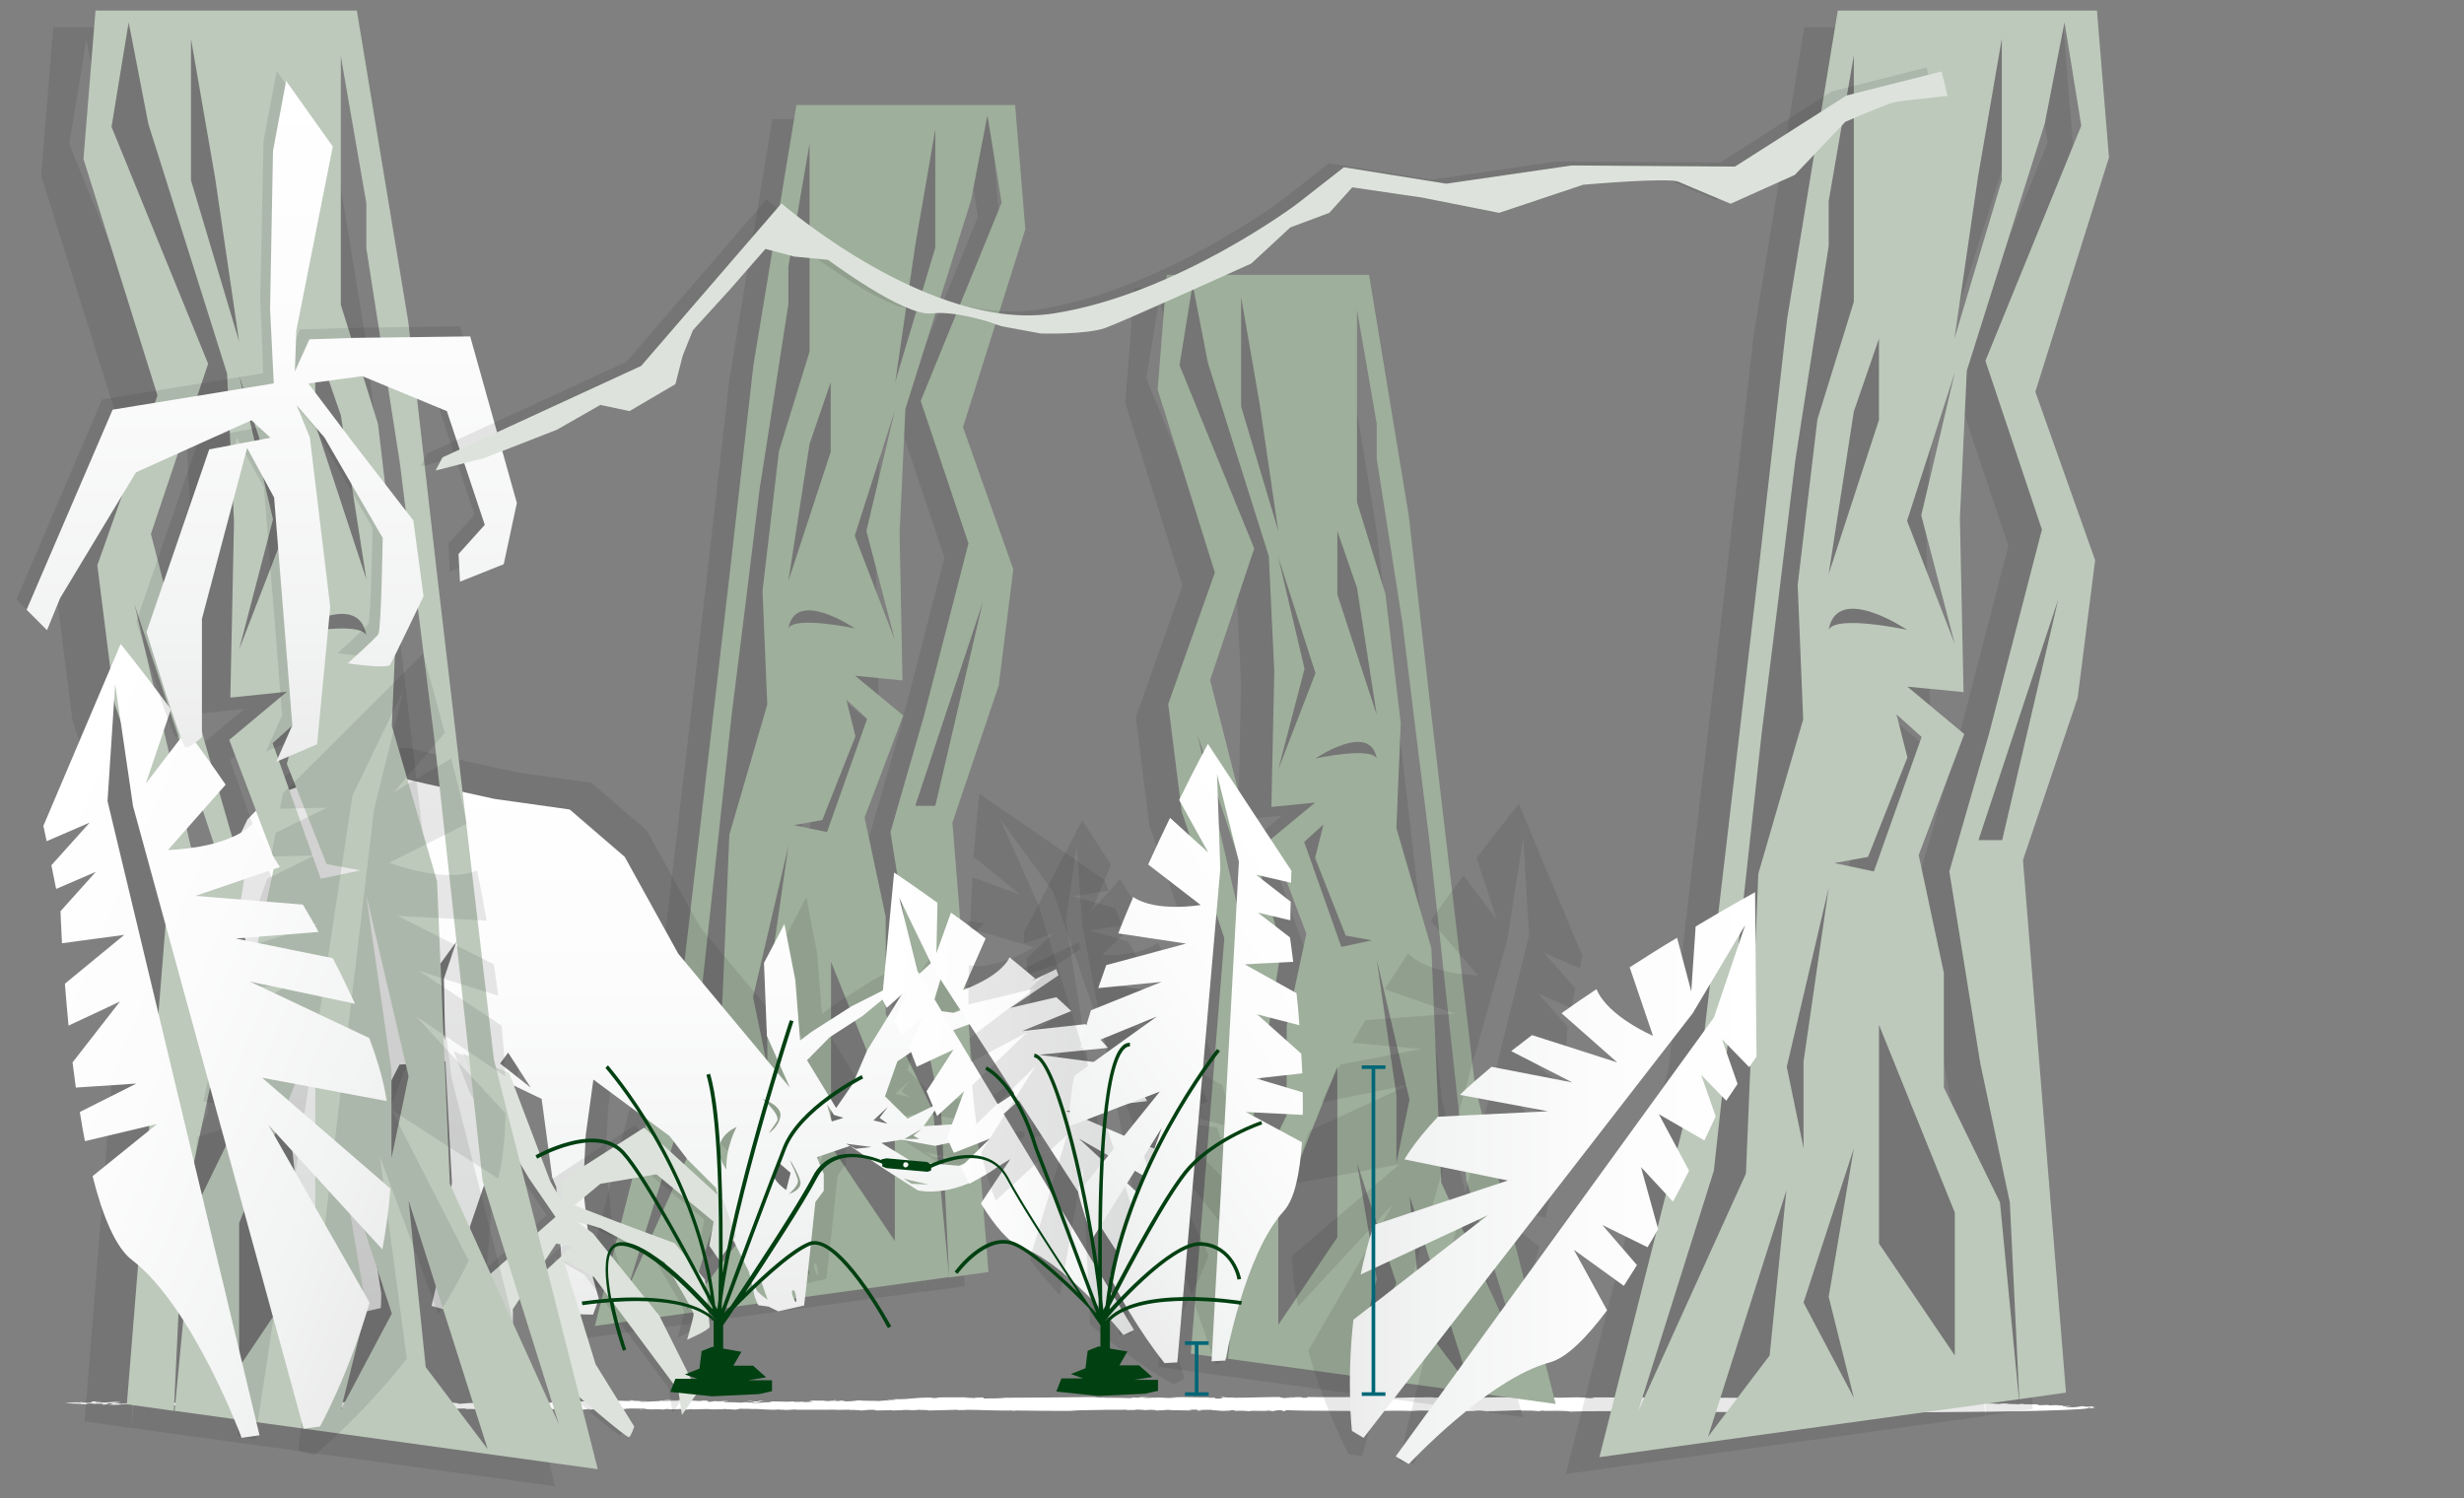 <?xml version="1.0" encoding="utf-8"?>
<!-- Generator: Adobe Illustrator 19.2.1, SVG Export Plug-In . SVG Version: 6.00 Build 0)  -->
<svg version="1.0" id="Ebene_5" xmlns="http://www.w3.org/2000/svg" xmlns:xlink="http://www.w3.org/1999/xlink" x="0px" y="0px"
	 width="676px" height="411px" viewBox="0 0 676 411" style="enable-background:new 0 0 676 411;" xml:space="preserve">
<rect x="0" y="0" width="676" height="411" fill="#808080" stroke="none"/>
<path style="fill:#FFFFFF;" d="M38,385.4c-0.3,0-0.7,0-0.7,0C37.5,385.4,37.8,385.4,38,385.4z M67.4,386.1
	C67.4,386.1,67.4,386.1,67.4,386.1c-0.3,0-0.9,0-1.8,0L67.4,386.1z M38.4,385.4c-0.1,0-0.2,0-0.4,0
	C38.2,385.4,38.4,385.4,38.4,385.4z M93.7,386.3c0,0-0.1,0-0.1,0.1C93.7,386.3,93.7,386.3,93.7,386.3z M74.3,384.4
	c0.4,0,0.9,0,1.3,0C75,384.4,74.6,384.4,74.3,384.4z M70,384.4c0.2,0,0.4,0,0.5,0C70.3,384.3,70.1,384.3,70,384.4
	C70,384.3,70,384.3,70,384.4z M67.6,384.4c0.8-0.1,2.3,0,2.3-0.1C69.1,384.4,68,384.3,67.6,384.4z M137.5,386.7l-0.5,0
	C137.3,386.7,137.5,386.7,137.5,386.7z M54.3,384.8c0,0-0.3-0.1-0.7-0.1L54.3,384.8z M26.9,385.1C26.9,385.1,26.9,385.1,26.9,385.1
	C27,385.1,26.9,385.1,26.9,385.1z M572.9,386.6l1.2-0.1C573.7,386.5,573.3,386.5,572.9,386.6z M408.6,387.4c-0.3,0-0.6,0-1,0
	C408.2,387.5,408.4,387.4,408.6,387.4z M459.1,387.3c-0.2,0-0.3,0-0.5,0C458.8,387.3,459,387.3,459.1,387.3z M570.8,386.7
	c0.8,0,1.4-0.1,2.1-0.1L570.8,386.7z M231.1,387.2l-0.6,0C230.7,387.2,230.9,387.2,231.1,387.2z M172.1,386.8c-0.1,0-0.3,0-0.4,0
	C171.6,386.8,171.6,386.8,172.1,386.8z M175.6,386.9c0.2,0,0.5,0,0.7,0C176,386.8,175.7,386.8,175.6,386.9z M404,387.3
	C403.9,387.3,403.9,387.3,404,387.3c-0.1,0-0.1,0-0.2,0L404,387.3z M315.8,387.2l-0.2,0C315.8,387.3,315.8,387.2,315.8,387.2z
	 M164,384.5c0.3,0,0.5,0,0.7,0C164.4,384.4,164.1,384.5,164,384.5z M218,384.2c0.1,0,0.2,0,0.3,0C218.1,384.2,218.1,384.2,218,384.2
	z M206.9,384.3L206.9,384.3C206.9,384.3,206.9,384.3,206.9,384.3C206.9,384.3,206.9,384.3,206.9,384.3z M206.9,384.3
	c-0.6,0-1.1,0-1.9,0.1C205.6,384.5,206.5,384.4,206.9,384.3z M229.1,384c-0.8,0-0.1,0.1,0.3,0.1C229.4,384.1,229.4,384,229.1,384z
	 M575,386.4c-1.9-0.1,0.6-0.3-1.3-0.5l1.2,0c0.3-0.1-1.7,0.1-1.4-0.1l-0.3,0.2c-1,0-1.5-0.1-1.9-0.2c-0.9,0.1-1.5,0.4-3.7,0.3l0.6,0
	c-1.8,0-1.1-0.2-1.5-0.2l0.4,0l-1.5-0.1c1.2,0.1,3.1-0.1,2.1-0.1c-2.2-0.1,0.6,0.1-1.1,0.1c-1,0-0.7-0.1-0.7-0.2l-1.8,0
	c0.1-0.1,1.2,0,0.5-0.1l-2.3,0.1c-0.4-0.3-2.5,0.1-3.5-0.1c1.6-0.1-0.1-0.1,0.1-0.2l-4,0c-0.4,0,1.1-0.1,0.4-0.1
	c-0.8-0.1-1.2,0.1-1.6,0.1c-0.3-0.1-3,0-2.9-0.2c-2.7-0.1-1.1,0.2-3.7,0.1c-0.3-0.1,2,0,0.9-0.1l-2.6,0c0.2-0.1,0.5-0.2,1.5-0.2
	c-7.1-0.1-10.9-0.7-17.4-0.6c-0.9-0.1,0.7-0.1,1.3-0.2c-4.7,0.2-6.6-0.3-10.6-0.3l-0.1,0.1c-5.6-0.3-12.3-0.1-18.6-0.3l0.8,0.1
	c-0.9,0.1-2.3,0.1-3.3,0.2c-0.2-0.1,0.7-0.2-1.1-0.2c0.4,0,1.1,0.1,0.9,0.1c-5.4-0.3-16.8-0.2-25.7-0.3c-12,0.1-25.1-0.1-36.9-0.1
	c1.8,0,1,0.3-0.3,0.2c-3.7-0.5-6.4,0.1-10.2-0.2c-6.9,0.1-13-0.2-19.4,0.1l-0.1-0.1c-1-0.1-1.2,0-2.2,0l0,0c-2.4,0-5.2,0.1-6.6,0
	l-0.1,0.1c-1.4,0-0.7-0.1-2.2,0l0-0.1l-1.7,0.1c0.2-0.3-4,0-5.1-0.1c-1.8,0-5.3,0.2-8,0.1c-0.5-0.1-3.9-0.1-6.1-0.2
	c-4.2,0-10.2,0.1-15.6,0l0.1,0.2l-1.4,0c0,0-0.2-0.1,0-0.1c-1.1-0.2-3.2,0.1-4.3-0.1c0.7,0.1,1,0,1.8,0c1.1,0.1,0.1,0.2-1.5,0.2l0,0
	l-1.1,0.1c-0.1-0.1-1.1-0.2-1.2-0.3c-4.6,0-7.7,0.2-12.5,0.2c0.5-0.1-3.4,0-2.5-0.2c-2.9,0.1,0.5,0.2-0.8,0.4c-0.8,0-1.6,0.1-1.8,0
	c0.4-0.1-0.6-0.2,0-0.2l-1.9,0c-0.2,0,0.2-0.1,0.4-0.1c-3.9,0.1-6.9-0.2-10.4,0c-0.3,0.1,1.4,0,1.1,0.1c-3.5,0.2-3.1-0.2-6.4,0
	l0.7-0.1c-1.1,0.1-1.5,0.2-3.3,0.1c-0.3-0.1,1.5-0.1,2.3-0.2c-1.2,0-4.2,0-3.3,0.2c-1.4,0-1.9-0.1-2.7-0.1c0,0,1.3,0.1,0.5,0.2
	c-1.9-0.1-4.9-0.1-7.3-0.1c0,0-0.1-0.1,0.1-0.1c-1.9,0.2-1.7-0.1-4.3-0.1c-7,0.1-16.1,0.2-23.1,0.2c-1.5,0.2-3.7,0.2-5.9,0.2
	l-0.2-0.3l-1.8,0.1c-0.8-0.1,1.4,0,0.1-0.1l-0.7,0.2c-0.1-0.1-4.7-0.1-1.6-0.2l-7.2,0c-1.6,0-0.9,0.2-2.7,0.2
	c-0.4-0.1,0.6-0.1,0.5-0.1c-5.3-0.2-6.1,0.5-11,0.4l0.4,0c-0.8,0.1-2.4,0.1-2.4,0.1c0.6,0.3,0.9-0.1,2.4,0c-0.1,0.2-1.9,0.1-1.8,0.3
	c-1.1-0.1-1.8,0-2.8,0.1c-1.7-0.1-4.2,0-5.5-0.2c-0.8,0.1-1.8,0.3-3.6,0.3c-1.3-0.2,0.3-0.2-1.5-0.2l-0.3,0.1
	c-1.4,0-1.2-0.1-1.2-0.1c-1.5,0-1.3,0.2-3.2,0.1l1.1-0.1c-1.4,0-2,0-4,0c0-0.1,0.8-0.1,1.4,0c-1.1-0.2-1.8,0.1-2.4,0.1
	c0.2,0.1,1.5,0.1,0.9,0.2c-1,0-2.1,0.2-2.8,0l1.1-0.1c-2.1,0.1-1.1,0.2-3.5,0.1c0.1,0,0.1,0,0.1-0.1c-1.5,0.2-3.5,0-5.7,0l0.4,0
	c-0.9,0-1.4,0.2-1.9,0.1c1.3,0.1,0.9,0.1,1,0.2c-1.7-0.2-2.5,0.2-5.3,0.1c0-0.1,0.7-0.2,1.4-0.1c0.9-0.2,1-0.4,2.7-0.5
	c-1,0-2.2,0.1-2,0l-0.3,0.2c-0.6,0-1.1,0-1.6,0c-0.3,0.1,1.3,0.2-0.2,0.3c-1.6,0.1-0.9-0.2-1.1-0.1c-2.2,0.1-0.9,0.2-3.1,0.1
	c0.2,0,0.6-0.1,0.8,0c-1.5-0.1-3.8,0-4.3-0.2c0.2-0.1,0.3-0.1,0.9-0.1l0,0c1.6-0.2-1,0-0.9-0.1c-0.3,0.1-2.1,0.1-3,0l0.3,0.1
	c-3.3,0.4,0.2-0.3-3.1-0.2c-2.1,0.1,0.8,0-0.5,0.1c-1.4,0-1.9-0.2-3.9-0.1c-0.6-0.1-1.7-0.1-1.8-0.3c-1.2,0.1-3.7-0.1-4.4,0.1
	c2.1,0.1,2.1-0.2,4.6,0l-0.7,0.2c-1.7,0-3.9,0.1-5.1,0c0.2,0,0.3,0.1,0.2,0.1c-2.4,0.1-3.1,0.2-5.5,0.2c-0.3-0.1,1.1-0.1,2.1-0.1
	c-1.5-0.1-1.6,0-4-0.1c-0.1-0.1,1.6,0,1.9-0.1l-2.6,0c0,0,0,0,0,0c-0.4,0.2-2,0-3.6,0c-3.8,0-4.4,0.3-6.5,0.5
	c-0.6-0.1-0.7-0.1-0.5-0.2c0.9,0.1,0.8,0,1.1,0c-1.3,0-2.8-0.2-2.1-0.3c-2,0.1,0.7,0.1-0.5,0.2l-2.8,0c0.3,0.1,1.3,0.1-0.1,0.2
	c-1.2,0-1.8,0-3.4,0c0.2-0.1-0.5-0.2,0.7-0.2c-0.8,0-2,0-2.4,0.1c1.7,0.1-2.9,0.1-1.6,0.3l-1.7-0.1c0.4,0,0.4-0.1,1,0
	c-0.5-0.2-1.4,0-2,0.1c-0.6,0-2.2,0-2.3-0.1c-0.5,0-1.9,0-2.1-0.1c-0.8,0-0.1,0.1-0.3,0.2l-2.8,0c-0.1-0.1-0.4-0.3,0-0.4
	c-1.1,0.1-0.4,0.3-2,0.3c0.9-0.2-2.1-0.1-0.8-0.3c-0.9-0.1-3.5-0.1-4.9-0.1c-0.9,0.1,1.5,0.1,1.5,0.2c-4,0.1-4.3,0.4-7.2,0.4l0.8,0
	c-1.8,0.1-1.6,0.1-2.7,0.2c0.5-0.2-2.1-0.5-5.1-0.4c-0.3,0.1,1.7,0.2,1.2,0.3l-2,0c-0.1,0,0.1,0,0.3-0.1c-1.8,0.1-3.3-0.2-3.9,0
	l-1.8-0.3l0.7,0.1c-0.2,0.1-2.3,0.1-2.7,0.1c-2.1,0.1-2.8,0-3.9-0.1c0.4,0.1,1.3,0.2-0.4,0.3c0-0.3-3.4-0.1-3.3-0.3
	c-0.7,0-1.8-0.1-1.9,0l0.1-0.2c-0.2,0.3-2.5,0.2-4.4,0.3c0.4-0.3-2,0-2.8-0.3c-0.3,0.2-3.2,0.1-3.6,0.3c-1.4,0-1.3-0.2-1.6-0.3
	l-0.7,0.1c-0.7-0.1-3.3-0.1-4.9-0.2l-1.5,0.2l-0.5-0.1c-0.2,0.1-1.4,0.1-0.7,0.2l-0.8,0c-0.1,0.2-1.1,0.1-2.7,0.2
	c-0.4,0-0.3-0.1,0.1-0.1c-0.8,0-0.4-0.1-0.9-0.2c0.6,0.1-2.8,0.4-0.7,0.5c0.1,0.1-1.1,0.2-1.9,0.1l-0.5-0.2l-0.9,0.2
	c-1.2,0-1.7-0.1-2.7-0.1c1,0,2.2-0.4-0.4-0.4c1.4,0,2-0.1,2.7-0.2c-0.5,0-0.8,0,0-0.1c-2,0.1-0.7,0.1-2.7,0.1
	c0.1-0.2-0.5-0.2-2.2-0.3l1.3,0.1c-0.1,0-0.2,0-0.3,0c0.5,0,0.6,0,0.7,0.1c-0.4,0-2.3,0.2-2.7,0.1c2,0.3-3.5,0.2-2.2,0.4
	c-0.2,0.1-1.6,0.1-1.8,0c1.7-0.1-1.3-0.2-1-0.3c-0.6,0.1,1.3,0.1,0.5,0.2c-1,0-1.7-0.1-2.3-0.2l0.4,0l-1.5-0.1
	c-0.3,0.1,1.5,0.2,0.1,0.2c-0.4,0-1.8,0-1.8-0.1c0.7-0.1,0.2-0.3,1.4-0.3c-1,0-4.2,0-2.9,0.2l-1.2,0c0.8,0.1,2.9,0.2,0.5,0.2l0,0
	l-1.7,0.1l-0.7-0.1c0,0-0.2,0.1-0.9,0.1c-0.2-0.1-0.7-0.1-0.7-0.1c-1.8,0-1.7,0.1-1.9,0.2c-1,0-1.4,0-0.9-0.1c-1.4,0-3.8,0-4.7-0.1
	c-1.8,0.1,0.4,0-0.7,0.2c-1.6-0.3-6.1-0.1-9.1-0.1c0.8,0.3-0.7,0.1-1.3,0.3c0-0.1-2.7-0.2-0.3-0.3l-1.6,0c-1.1-0.2,2.7-0.1,1-0.3
	c-1.8,0-3,0.3-5.1,0.2c0.7-0.2-1.6,0.1-1.1-0.2c0.4-0.1,1,0,1.6-0.1l-0.4,0c-4-0.1-1.1,0.2-3.2,0.4c-2.4,0-1.9-0.2-2-0.2
	c-0.4,0-1.6,0-2.2,0c1.5-0.1,2.7,0.1,2,0.2c-1.1-0.2-3.6,0-4.2,0.1c3.4,0.2,2.4,0,5.6,0.3c0.4-0.1,0.4-0.3,2.3-0.2
	c-1.2,0.1,0.1,0.1,0.4,0.1c-0.4-0.1,1.3,0,1.9-0.1c0.5,0.1-1.2,0.3,0.8,0.3L30,385c0.8,0-0.3,0.2,1.3,0.1c-0.9,0.1,0.3,0.2-2,0.3
	c2.6,0.2,4.1-0.1,6.1-0.2c-0.2,0-0.2,0.1-0.4,0.1c0.4-0.1,1.2-0.1,1.8-0.1c1.4,0.1-1.1,0.1-0.7,0.2l2.2,0c0,0,0.1,0,0.1,0
	c0.6,0,1.1-0.1,1.3,0c-0.7,0.1-0.9,0.2-1.4,0.2l2.3-0.2c-0.3,0.1,1.9,0.2,0.3,0.2l3.4,0l0.3,0.2c0.8,0,0.8-0.1-0.1-0.1
	c1.2,0,5.2-0.3,4.6,0c2.7-0.1,3.6-0.1,6.9-0.2c-2.5,0.2,2.9,0.2,0.2,0.3c1.5,0.1,1.9-0.1,3.1-0.1c1.1,0.1,0.6,0.3-0.6,0.3l1.5-0.1
	l0,0l1.3-0.1c1.3,0.1,0.3,0.2,1.7,0.2l0.3-0.2l0.9,0.1c-0.4-0.1,0.5-0.1,1.5-0.1l0,0l1.2,0c-1.2,0.1,1.1,0,0.6,0.2c1,0,1.1,0,2.9,0
	l-0.3-0.1c2.5-0.1,0.1,0.2,2.1,0.2L72,386c2.9,0.2,4.9-0.1,7,0c-1.2,0-0.9,0.2-0.9,0.1c1.8,0,4.8,0,6.7-0.2c0.7,0.2,0.8,0.2,2.8,0.3
	c1.4,0,1.6,0,2.1-0.1c1.4,0.1,3.9,0,4,0.1c0.3-0.1,1.2,0,2-0.1l0.2,0.1l-0.1-0.1c2.4,0.3,4.1-0.2,6.5,0.1l-0.4,0l1,0
	c0.2,0.1-0.3,0.1-0.3,0.2l4.8,0l-0.9-0.1c1,0,1.7-0.1,2.8-0.1c-1.9,0.2,1.6,0,1.9,0.2l-1,0c1.4,0,1.4,0,1.3-0.1
	c1.8,0,1.2,0.2,2.9,0.1l-1.2,0c-0.4-0.1,0.5-0.2,1.3-0.2c0.2,0,0.8,0.1,0.1,0.1c1.4,0,3.6,0,4.2,0c0.8,0,0.5,0.1,0.1,0.2
	c3.1-0.1,1.4,0,4.4-0.1l-0.1,0.1l1.1-0.1l1.5,0.2l-0.5-0.1c1,0,1.6-0.1,2.8,0l-0.5,0.1c2.8-0.1,3.3,0.2,6,0c0.2,0-0.2,0.1-0.4,0.1
	c2.5-0.2,1.9,0.2,4.4,0c-0.2,0,0.1,0.1,0,0.1l1.1-0.1l-0.1,0.1l0.9-0.2l0.7,0.1l0.4-0.1c1.2,0.3,2.9,0.1,4.6,0.3l-0.3-0.2
	c4.2-0.4,9.6,0.2,14.7,0l-0.1,0.1l2.1-0.2c1.1,0.1-0.7,0.1-0.3,0.2c2.2-0.1,0.9-0.2,3.6-0.3c1.3,0.1-0.5,0.1-1.1,0.2
	c2.4-0.1,6.1-0.1,7.8-0.1c0,0,0.1,0,0.1-0.1c1.6-0.1,3.8,0,5.6,0c0,0.1-0.5,0.1-0.9,0.1c0.6,0,1.5,0.1,2.1,0l-0.7,0.1
	c1.4,0,4-0.1,4.4,0.1c-0.2-0.1-0.1-0.2,1.1-0.2c0.7,0.2,3.3-0.1,5.2,0c-0.2,0.1-1.6,0.1-1.2,0.1c1,0.1,1.8,0,2.7-0.1l-0.3,0.1
	l4.5-0.1c0.7,0.2,4.2,0,3.9,0.1c1.6,0-1.3-0.1,0.7-0.1c0.5,0.1,1.8,0,1.7,0.1l-0.2,0l1.4,0l-0.9,0.1c1.2,0,2.1-0.2,2.2-0.3
	c1.1,0.1,2.8,0,3.3,0.1l-0.4,0c3.2-0.1,5.3,0.4,7.9,0.1c0.2,0,0.2,0.1-0.2,0.1l2,0l-0.5,0.1l3.3-0.2l0,0.1c2.2,0,5.6,0,8.4,0l-0.4,0
	c3.1-0.1,3,0.1,5.2,0c-0.1,0-0.2,0-0.2,0l2,0l-0.4,0.1c1.5-0.2,4.3,0.2,3.3,0.1c0.8-0.1,2.3-0.2,2.5-0.2c2.2,0,0.5,0.1,1.9,0.2
	c1.6,0,1.9-0.1,4-0.1l0,0.1c1,0,1.6-0.1,3-0.1l-0.4,0c2.3-0.2,2.9,0.2,4.7-0.1c1,0.1,2.8,0,2.7,0.2c2.9-0.1,5.1-0.1,7.9-0.2
	c0.5,0.2,0.6,0,2.3,0.1l-0.1-0.1c4,0,8.6,0.3,13,0.2l0.1,0.1l0.9-0.1c4.8,0.1,10.9,0.1,14.7,0.1c1.2-0.1,3.1-0.2,5.1-0.2l-0.2,0
	c3.4-0.1,7.1-0.1,10.8-0.1c-0.2,0.1,0.1,0.1-0.3,0.1c0.9-0.1,2.2,0,3,0l-0.9-0.1c1.1-0.1,2.6,0,3.1,0.1l1.7-0.1c0.1,0,0.3,0,0.3,0.1
	l0.3-0.1l0.9,0.2c0.4,0,2.6-0.1,3.3-0.2c0.2,0.1,1.7,0.1,0.5,0.1l6.1,0.1l-1-0.1c-0.1-0.1,1.7-0.2,2.7-0.1c-1.3,0.1-0.1,0.2,0.4,0.3
	c0.8-0.1-0.7-0.1-0.3-0.2c1.1-0.1,3.3-0.1,3.8-0.1l-0.6,0.1c1.4,0,2.1,0.2,3.5,0.2c1.3-0.1,2.2,0,1.9-0.2c1.8,0,0.7,0.1,1.3,0.2
	c0.9-0.1,3.4,0,3.7,0.1c1-0.3,4.9,0.1,5.3-0.2l1.5,0.2c0-0.1,0.3-0.2,1.6-0.3c1.1,0.1,0.9,0.2,1.2,0.3l0.8-0.3
	c6.6,0.3,15.3,0.1,22.5,0.3c3.2-0.1,7.3-0.2,11.1-0.1l-0.4,0l3.7,0.1l-2.7-0.1c0.8,0,1.5-0.1,2.2-0.1c4.1,0.1,9.6,0.2,14.7,0.1
	c3.3-0.3,2.2,0.3,5.3,0c-0.3,0-0.4,0.1-0.6,0.1c3.4-0.1,5.2-0.2,8.6-0.3c-0.4,0.3,2.2,0,1.9,0.2l0.3-0.1c0.8,0.1,2.5,0.1,2.3,0.2
	l1.5-0.2l0.1,0.1c2,0,6.2-0.1,7.3,0.2c4.9-0.2,12.6-0.1,18.8-0.1c0.9-0.1,2.7-0.1,4.1-0.1l1.5,0.2c1.4,0,2.9-0.2,4.3-0.1
	c0,0-0.1,0-0.2,0c1.5,0,2.8,0,4.2-0.1c1.4,0,2.8,0.1,2.7,0.2c0.5-0.2,3.3,0.1,3.3,0.1s81.6,0.6,101.6-0.8c0.7-0.1,2.5-0.2,1.8-0.4
	C574.1,386.3,574.7,386.5,575,386.4z M571.1,385.8c0.1,0,0.1,0,0.2,0c0.1,0,0.3,0,0.4,0L571.1,385.8z M229.4,384.1
	C229.4,384.1,229.4,384.1,229.4,384.1C229.4,384.1,229.4,384.1,229.4,384.1C229.4,384.1,229.4,384.1,229.4,384.1z M181.4,384.2
	c-0.1,0-0.3,0-0.5,0C181,384.2,181.2,384.2,181.4,384.2z M333.7,383.7l0.5,0C333.9,383.7,333.8,383.7,333.7,383.7z M81.1,384.6l1,0
	c0,0,0,0,0,0L81.1,384.6z M85.4,384.4c0,0,0.1,0,0.1,0l0.3,0L85.4,384.4z M75.5,384.4c0.1,0,0.2,0,0.3,0
	C75.7,384.4,75.6,384.4,75.5,384.4z M79.5,384.7c0.2,0,0.4,0,0.8,0C79.9,384.6,79.7,384.6,79.5,384.7z M105.7,384.5
	c-0.3,0.1-0.4,0.1-0.4,0.1C105.6,384.6,105.8,384.6,105.7,384.5z M120.6,384.7c0,0,0.1,0,0.1,0C121.5,384.7,121,384.7,120.6,384.7z
	 M173.5,384.2C173.5,384.2,173.5,384.2,173.5,384.2C173.5,384.2,173.5,384.2,173.5,384.2L173.5,384.2z M174,384.1l-1.4,0.1l1,0
	C173.5,384.1,173.5,384.1,174,384.1z M146.7,384.5c0.2,0,0.3,0,0.2-0.1C146.8,384.5,146.7,384.5,146.7,384.5z"/>
<path style="opacity:0.1;fill:#181716;" d="M264.7,352.9l-9.9-123.3l12.7-37.6l4-31.9l-13.8-39l17-54.3l-2.8-34.1h-60l-11.8,71.4
	l-6.5,57.2l-13.1,112.3l-23.9,94.1l97.2-13.4l-4.4-45.6l-13-26.6v-26.6l-5.8-27.3l10.6-28L228,189.4l13,1.3l-0.8-40.4l1.6-34.1
	l18.1-57.3l4.5-23.4l3.9,24L246,113.9l13.1,39.1l-12.2,47.3l-9.2,31.9l7.1,44.5l6.8,32.1l2.2,45.6L264.7,352.9z M228,205.8l-2.5-10
	l5.8,5.2l-11,31.1l-9.1-1.9l7.8-1.4L228,205.8z"/>
<path style="fill:#9EAF9B;" d="M281.3,62.9l-2.8-34.1h-60l-11.8,71.4l-6.5,57.2l-13.1,112.3l-23.9,94.1l97.2-13.4l-4.4-45.6
	l-13-26.6v-26.6l-5.8-27.3l10.6-28l-13.2-10.9l13,1.3l-0.8-40.4l1.6-34.1L266.4,55l4.5-23.4l3.9,24l-22.2,54.4l13.1,39.1l-12.2,47.3
	l-9.2,31.9l7.1,44.5l6.8,32.1l2.2,45.6l10.8-1.5l-9.9-123.3l12.7-37.6l4-31.9l-13.8-39L281.3,62.9z M234.5,172.4
	c0,0-16.5-3.5-18.2,0C218.3,161.3,234.5,172.4,234.5,172.4z M228,123.7l-11.7,35.7l5.8-37.6l5.8-16.9V123.7z M189.7,297.6l11-101.2
	l3.9-31.2l3.9-31.8l0.4-2.3l7.4-47.7V73.1l5.8-33.7v57.1l-8.4,27.3l-4.5,38.3l1.3,31.2l-10.4,35.7l-2.9,69.4l-25,55.2L189.7,297.6z
	 M202.7,340.5l-14.3,18.8l18.2-57.1L202.7,340.5z M216.3,232.1l-5.8,40.2v20.1l-3.9-18.8L216.3,232.1z M222.2,350.2l-11.7-22.1
	l11.7-35.7l-5.8,34.4L222.2,350.2z M245.5,307.4v33.1l-17.5-26v-50.6L245.5,307.4z M237.9,197.2l-11,31.1l-9.1-1.9l7.8-1.4l9.1-23
	l-2.5-10L237.9,197.2z M245.5,175.6l-11-28.6l11-34.4l-7.8,33.1L245.5,175.6z M256.6,67.9l-11,37l5.5-37.6l5.5-31.8V67.9z
	 M256.6,221.1h-5.5l18.5-55.8L256.6,221.1z"/>
<path style="opacity:0.1;fill:#181716;" d="M266.1,252.7l-10.9,9.9l-11.3,18.3L240,290l-4.6,6.7l-8-13.1l6.2-6.3l9.1-5.9l8.5-7
	l-1.1-0.9l-10.5,5.3l-11.1,7.1l-3,2.3l-1.3-16.6l-3-15.4l-5.6,10.7l0.8,20l6.3,14.2l-30.6-36.7l-14.7-26.6l-15.1-13l-20.6-2.9
	l-8.2-1.8l-10.8-2.4l-10.3-2.4l-15.3-0.2l-12.7,4.7l-5.3,2.4l-5.2,5.3L67.1,231l2.1,10.8L72,247l5.2,17.9l4.4,17.5l3.1,14.6
	l2.3,21.6l4.9,22.2l0.5,10.5l4.6,0.5l3.7-2.5l-6.2-30.6v-6.8l7.2,38.8c0,0,1.6,2.6,2,2.5c0.5-0.1,6.6-1.6,6.8-1.6c0.2,0,0.2-4,0.2-4
	l-5.9-37.6l5.8-15.2l5.1-10l12.6-0.9l1.8,33.3l-3.6,25.3l-2,8.5l5.5,1.5l3.3-1.8l1.7-21.4l3.9-11.4l1.6-12.4l1.2-8.6l1.3-8.3
	l11.7,5.6l2.9,21.5l1.1,2.7l2.1,28.8l-0.2,6l8.2,0.2l1.6-4.3l-1.6-5.7l-2.7-24.7l0.7-14.6l2.1-15.2l20.9,15.5l4.9,6.4l7.8,7.8
	l2.8,10.3l6.3,12.8l1.6,6.9l0.9,2.2l2.9,0.4l2.6,1.3l7.1-1.6l0.6-5l2.5-23.4l2.3-3.1v-4.6l-1.9-4.6l9.1-3.1l9.5,6.4l9.1,5.8
	c0,0,10.2,2.7,23-7.3c1.3-3-4.8-0.9-4.8-0.9l-0.1-1.5l-6.8,3l-13.1-1.3l-8.2-5l5.5-0.9l9.3,1.7l11.7-2.6l13-11.4l-0.8-1.9l-14.7,9.7
	l-12.4,0.8l4.6-6.5l-9,4.4l-6.2-6.1l3.4-9.6l9.7-6.5l20.2-7.4l14.3-9.7l-0.6-1.7l-13.4,6.4l-14.7,5.6l-6.2-0.8l3.5-11.6l4.9-4.9
	L266.1,252.7z M259.4,254.7 M254.1,305.1l4.7-2.7l-2.2,1.8l1.6,0.9L254.1,305.1z M253.9,316.1l6.8,1.6l-4.6-0.2L253.9,316.1z
	 M245.6,300.1l4-3.7l-2.3,3l2.2,1.6L245.6,300.1z M238.1,306.4l7,0.9l-4.3,0.5L238.1,306.4z M232.9,295.6l1.9,2.9l2.6,0.8l-3.2,1
	L232.9,295.6z M223.5,346.7c0.9-0.3,1,3.1,1,3.1l-0.3,0.1C224.2,349.9,222.7,347,223.5,346.7z M222.4,320.3c0,0,2.8-2.3,2.5-3.8
	c-0.3-1.5-2.2-5.5-2.2-5.5s2.4,3.5,2.9,5.9C226,319.3,222.4,320.3,222.4,320.3z M218.2,314.5c0.3-2,1.8-2.5,1.8-2.5l2.9,2.5
	l-1.2,4.7C221.6,319.2,217.8,316.5,218.2,314.5z M215.2,294.2c0,0,5.4,1.8,4.9,4.8c-0.5,3-3.2,4.6-3.2,4.6s1.2-1.6,2.3-3.3
	C220.2,298.5,215.2,294.2,215.2,294.2z M214.7,343.9l1.9,5.4c0,0-1.6-1-2.9-2.4C212.6,345.5,214.7,343.9,214.7,343.9z M208.1,301.9
	c0,0-3.1,5.6-2.8,11.7C199.5,305.3,208.1,301.9,208.1,301.9z M143.2,284.4l2.2-3l6.2,9.6L143.2,284.4z M123.6,261.4l7.6-10.4
	l-3.4,10.1l0.3,16.9L123.6,261.4z M93.6,296.7l1.7-23.9l3.4,8.1L93.6,296.7z M89.9,264.2l4.8,8.1l-0.8,3.4L89.9,264.2z M77.3,250.4
	h5.1l0.5-6.5l5.1,17.6L77.3,250.4z M68.8,234.2l3.8-7.6l-2.5,6.6l0.8,8.9L68.8,234.2z"/>
<linearGradient id="SVGID_1_" gradientUnits="userSpaceOnUse" x1="814.593" y1="360.731" x2="814.593" y2="212.391" gradientTransform="matrix(-1 0 0 1 990.408 0)">
	<stop  offset="0" style="stop-color:#ECECEC"/>
	<stop  offset="0.189" style="stop-color:#F2F3F3"/>
	<stop  offset="0.608" style="stop-color:#FCFCFC"/>
	<stop  offset="1" style="stop-color:#FFFFFF"/>
</linearGradient>
<path style="fill:url(#SVGID_1_);" d="M260.1,260l-10.9,9.9l-11.3,18.3l-3.9,9.1l-4.6,6.7l-8-13.1l6.2-6.3l9.1-5.9l8.5-7l-1.1-0.9
	l-10.5,5.3l-11.1,7.1l-3,2.3l-1.3-16.6l-3-15.4l-5.6,10.7l0.8,20l6.3,14.2l-30.6-36.7l-14.7-26.6l-15.1-13l-20.6-2.9l-8.2-1.8
	l-10.8-2.4l-10.3-2.4l-15.3-0.2l-12.7,4.7l-5.3,2.4l-5.2,5.3l-6.5,13.6l2.1,10.8l2.8,5.1l5.2,17.9l4.4,17.5l3.1,14.6l2.3,21.6
	l4.9,22.2l0.5,10.5l4.6,0.5l3.7-2.5L88.4,326v-6.8l7.2,38.8c0,0,1.6,2.6,2,2.5c0.5-0.1,6.6-1.6,6.8-1.6c0.2,0,0.2-4,0.2-4l-5.9-37.6
	l5.8-15.2l5.1-10l12.6-0.9l1.8,33.3l-3.6,25.3l-2,8.5l5.5,1.5l3.3-1.8l1.7-21.4l3.9-11.4l1.6-12.4l1.2-8.6l1.3-8.3l11.7,5.6
	l2.9,21.5l1.1,2.7l2.1,28.8l-0.2,6l8.2,0.2l1.6-4.3l-1.6-5.7l-2.7-24.7l0.7-14.6l2.1-15.2l20.9,15.5l4.9,6.4l7.8,7.8l2.8,10.3
	l6.3,12.8l1.6,6.9l0.9,2.2l2.9,0.4l2.6,1.3l7.1-1.6l0.6-5l2.5-23.4l2.3-3.1v-4.6l-1.9-4.6l9.1-3.1l9.5,6.4l9.1,5.8
	c0,0,10.2,2.7,23-7.3c1.3-3-4.8-0.9-4.8-0.9l-0.1-1.5l-6.8,3l-13.1-1.3l-8.2-5l5.5-0.9l9.3,1.7l11.7-2.6l13-11.4l-0.8-1.9l-14.7,9.7
	l-12.4,0.8l4.6-6.5l-9,4.4l-6.2-6.1l3.4-9.6l9.7-6.5l20.2-7.4l14.3-9.7l-0.6-1.7l-13.4,6.4l-14.7,5.6l-6.2-0.8l3.5-11.6l4.9-4.9
	L260.1,260z M253.4,262.1 M248.1,312.5l4.7-2.7l-2.2,1.8l1.6,0.9L248.1,312.5z M247.9,323.4l6.8,1.6l-4.6-0.2L247.9,323.4z
	 M239.6,307.4l4-3.7l-2.3,3l2.2,1.6L239.6,307.4z M232.1,313.8l7,0.9l-4.3,0.5L232.1,313.8z M226.9,303l1.9,2.9l2.6,0.8l-3.2,1
	L226.9,303z M217.5,354c0.9-0.3,1,3.1,1,3.1l-0.3,0.1C218.2,357.2,216.7,354.4,217.5,354z M216.4,327.6c0,0,2.8-2.3,2.5-3.8
	c-0.3-1.5-2.2-5.5-2.2-5.5s2.4,3.5,2.9,5.9C220,326.6,216.4,327.6,216.4,327.6z M212.2,321.8c0.3-2,1.8-2.5,1.8-2.5l2.9,2.5
	l-1.2,4.7C215.6,326.5,211.8,323.8,212.2,321.8z M209.2,301.5c0,0,5.4,1.8,4.9,4.8c-0.5,3-3.2,4.6-3.2,4.6s1.2-1.6,2.3-3.3
	C214.2,305.8,209.2,301.5,209.2,301.5z M208.7,351.2l1.9,5.4c0,0-1.6-1-2.9-2.4C206.6,352.8,208.7,351.2,208.7,351.2z M202.1,309.2
	c0,0-3.1,5.6-2.8,11.7C193.5,312.6,202.1,309.2,202.1,309.2z M137.2,291.8l2.2-3l6.2,9.6L137.2,291.8z M117.6,268.8l7.6-10.4
	l-3.4,10.1l0.3,16.9L117.6,268.8z M87.6,304.1l1.7-23.9l3.4,8.1L87.6,304.1z M83.9,271.6l4.8,8.1l-0.8,3.4L83.9,271.6z M71.3,257.7
	h5.1l0.5-6.5l5.1,17.6L71.3,257.7z M62.8,241.5l3.8-7.6l-2.5,6.6l0.8,8.9L62.8,241.5z"/>
<path style="opacity:0.1;fill:#181716;" d="M150,333.4l-20.9,18.3l5.7,36.6l4.8,1.1l-1-5.8l-0.3-24.9l11.9-18l4.3,0.8l-7.8,7.2
	l7.4,32c0,0,15.4,13.5,16.1,13.1c0.6-0.4,1.4-2.9,1.4-2.9l-10.6-17.1L152,345l8.3,4.7l23.2,31.2l1,6.7l4.3-6.2l-10.5-21l-18.2-22.6
	l-4.8-3.5l6.9,2.1l17.5,9.3c0,0,8.1,13.4,8,14.3c0,0.9-1.8,7-1.8,7s6.2-2.7,6.2-3.6c0-0.9-1.3-12.9-1.3-12.9l-8.3-10l-15.6-5.8
	l-11.9-4.6l7.1-5.9l15.4-2.6l15.7,13l-1.2,6.6l2.7,3.9l4.7-6.5l-3.6-10l-21.7-19.8l-16.5,10.6l-6.4,4.3l0.8,5.9l-3.5-6l-11.3-29.8
	l-12.7-5.3l4.4,11.3l13.8,23L150,333.4z"/>
<path style="fill:#DDE3DC;" d="M152.4,333.9l-20.9,18.3l5.7,36.6l4.8,1.1l-1-5.8l-0.3-24.9l11.9-18l4.3,0.8l-7.8,7.2l7.4,32
	c0,0,15.4,13.5,16.1,13.1c0.6-0.4,1.4-2.9,1.4-2.9l-10.6-17.1l-8.8-28.7l8.3,4.7l23.2,31.2l1,6.7l4.3-6.2l-10.5-21l-18.2-22.6
	l-4.8-3.5l6.9,2.1l17.5,9.3c0,0,8.1,13.4,8,14.3c0,0.9-1.8,7-1.8,7s6.2-2.7,6.2-3.6c0-0.9-1.3-12.9-1.3-12.9l-8.3-10l-15.6-5.8
	l-11.9-4.6l7.1-5.9l15.4-2.6l15.7,13l-1.2,6.6l2.7,3.9l4.7-6.5l-3.6-10l-21.7-19.8L160.1,320l-6.4,4.3l0.8,5.9l-3.5-6l-11.3-29.8
	l-12.7-5.3l4.4,11.3l13.8,23L152.4,333.9z"/>
<path style="opacity:0.1;fill:#181716;" d="M327.8,376.4l2-42.2l6.3-29.7l6.6-41.1l-8.5-29.5l-11.3-43.7l12.1-36.1l-20.5-50.3
	l3.6-22.2l4.2,21.6l16.7,53l1.5,31.5l-0.8,37.3l12-1.2l-12.2,10.1l9.8,25.9L344,285v24.6l-12,24.6L327.8,376.4l89.9,12.4l-22.1-87
	L383.6,198l-6-52.9L366.7,79h-55.5l-2.5,31.5l15.7,50.2l-12.8,36.1l3.7,29.5L327,261l-9.2,114L327.8,376.4z M360.2,260.3l7.2,1.3
	l-8.4,1.8l-10.2-28.8l5.3-4.8l-2.3,9.2L360.2,260.3z"/>
<path style="fill:#9EAF9B;" d="M353,306l-12,24.6l-4.1,42.2l89.9,12.4l-22.1-87l-12.2-103.8l-6-52.9l-10.9-66.1h-55.5l-2.5,31.5
	l15.7,50.2l-12.8,36.1l3.7,29.5l11.7,34.7l-9.2,114l10,1.4l2-42.2l6.3-29.7l6.6-41.1l-8.5-29.5L332,186.6l12.1-36.1l-20.5-50.3
	l3.6-22.2l4.2,21.6l16.7,53l1.5,31.5l-0.8,37.3l12-1.2l-12.2,10.1l9.8,25.9l-5.4,25.2V306z M345.6,253.1h-5.1l-12-51.6L345.6,253.1z
	 M372.3,372.5l5.4-21.6l-5.4-31.8l10.8,33L372.3,372.5z M377.7,263.3l9,38.4l-3.6,17.4v-18.6L377.7,263.3z M360.9,208.1
	c0,0,15-10.2,16.8,0C376.1,204.8,360.9,208.1,360.9,208.1z M390.3,363.5l-3.6-35.4l16.8,52.8L390.3,363.5z M372.3,85l5.4,31.2v9.6
	l6.9,44.1l0.3,2.1l3.6,29.4l3.6,28.8l10.2,93.6l16.2,51.6l-23.1-51l-2.7-64.2l-9.6-33l1.2-28.8l-4.2-35.4l-7.8-25.2V85z
	 M366.9,145.7l5.4,15.6l5.4,34.8l-10.8-33V145.7z M340.5,111.5v-30l5.1,29.4l5.1,34.8L340.5,111.5z M350.7,211.1l7.2-27.6l-7.2-30.6
	l10.2,31.8L350.7,211.1z M357.8,231l5.3-4.8l-2.3,9.2l8.4,21.3l7.2,1.3l-8.4,1.8L357.8,231z M366.9,292.7v46.8l-16.2,24v-30.6
	L366.9,292.7z"/>
<path style="opacity:0.1;fill:#181716;" d="M557.7,386.6l-11.8-146l15-44.5l4.8-37.8l-16.4-46.2l20.1-64.3l-3.3-40.3h-71.1
	l-13.9,84.6l-7.7,67.8l-15.6,133l-28.2,111.5l115.1-15.9l-5.2-54l-15.4-31.5v-31.5l-6.9-32.3l12.5-33.2l-15.6-13l15.4,1.5l-1-47.8
	l1.9-40.4l21.4-67.9l5.4-27.7l4.6,28.4l-26.3,64.4l15.5,46.3l-14.5,56l-10.9,37.8l8.5,52.7l8.1,38.1l2.6,54L557.7,386.6z
	 M514.2,212.4l-3-11.8l6.8,6.2L505,243.7l-10.8-2.3l9.2-1.7L514.2,212.4z"/>
<path style="fill:#BDC9BB;" d="M578.6,43.2l-3.3-40.3h-71.1l-13.9,84.6l-7.7,67.8l-15.6,133l-28.2,111.5l115.1-15.9l-5.2-54
	l-15.4-31.5v-31.5l-6.9-32.3l12.5-33.2l-15.6-13l15.4,1.5l-1-47.8l1.9-40.4L561,33.8l5.4-27.7l4.6,28.4L544.7,99l15.5,46.3l-14.5,56
	l-10.9,37.8l8.5,52.7l8.1,38.1l2.6,54l12.8-1.8L555,236l15-44.5l4.8-37.8l-16.4-46.2L578.6,43.2z M523.2,172.8c0,0-19.5-4.2-21.5,0
	C504,159.8,523.2,172.8,523.2,172.8z M515.5,115.2l-13.8,42.3l6.9-44.6l6.9-20V115.2z M470.2,321.2l13.1-119.9l4.6-36.9l4.6-37.7
	l0.4-2.7l8.8-56.5V55.2l6.9-40v67.6l-10,32.3l-5.4,45.4l1.5,36.9l-12.3,42.3L479,322l-29.6,65.3L470.2,321.2z M485.5,371.9
	l-16.9,22.3l21.5-67.6L485.5,371.9z M501.7,243.6l-6.9,47.7V315l-4.6-22.3L501.7,243.6z M508.6,383.5l-13.8-26.1l13.8-42.3
	l-6.9,40.7L508.6,383.5z M536.3,332.7v39.2l-20.8-30.7v-60L536.3,332.7z M527.2,202.2l-13.1,36.9l-10.8-2.3l9.2-1.7l10.8-27.3
	l-3-11.8L527.2,202.2z M536.3,176.7l-13.1-33.8l13.1-40.7l-9.2,39.2L536.3,176.7z M549.3,49.1l-13.1,43.8l6.5-44.6l6.5-37.7V49.1z
	 M549.3,230.5h-6.5l21.9-66.1L549.3,230.5z"/>
<path style="opacity:0.1;fill:#181716;" d="M36.1,391.8l2.6-54.5l8.2-38.4l8.5-53.1l-11-38.1l-14.6-56.5l15.7-46.7l-26.5-65
	l4.7-28.7L29,38.7l21.6,68.5l1.9,40.7l-1,48.2l15.5-1.6l-15.7,13.1l12.6,33.4l-7,32.6v31.8l-15.5,31.8L36.1,391.8l116.2,16
	l-28.5-112.4l-15.7-134.1l-7.8-68.4L86.3,7.5H14.6l-3.3,40.7l20.3,64.9l-16.5,46.6l4.8,38.1L35,242.7L23.2,390L36.1,391.8z
	 M77.9,241.8l9.3,1.7l-10.9,2.3l-13.2-37.2l6.9-6.2l-3,11.9L77.9,241.8z"/>
<path style="fill:#BDC9BB;" d="M68.6,300.8l-15.5,31.8l-5.2,54.5l116.1,16l-28.5-112.4l-15.7-134.1L112,88.2L97.9,2.9H26.2
	l-3.3,40.7l20.3,64.9l-16.5,46.6l4.8,38.1L46.7,238L34.8,385.3l12.9,1.8l2.6-54.5l8.2-38.4l8.5-53.1L56,203l-14.6-56.5l15.7-46.7
	l-26.5-65l4.7-28.7l5.4,27.9l21.6,68.5l1.9,40.7l-1,48.2l15.5-1.6L62.9,203l12.6,33.4l-7,32.6V300.8z M59,232.5h-6.6l-15.5-66.7
	L59,232.5z M93.5,386.8l7-27.9l-7-41.1l14,42.6L93.5,386.8z M100.5,245.7l11.6,49.6l-4.7,22.5v-24L100.5,245.7z M78.8,174.3
	c0,0,19.4-13.2,21.7,0C98.4,170.1,78.8,174.3,78.8,174.3z M116.8,375.1l-4.7-45.7l21.7,68.2L116.8,375.1z M93.5,15.4l7,40.3v12.4
	l8.9,57l0.4,2.7l4.7,38l4.7,37.2l13.2,121l20.9,66.7l-29.9-65.9l-3.5-83l-12.4-42.6l1.6-37.2l-5.4-45.7L93.5,83.6V15.4z M86.5,93.7
	l7,20.2l7,45l-14-42.6V93.7z M52.4,49.5V10.7l6.6,38l6.6,45L52.4,49.5z M65.6,178.2l9.3-35.7L65.6,103l13.2,41.1L65.6,178.2z
	 M74.8,203.9l6.9-6.2l-3,11.9l10.9,27.5l9.3,1.7l-10.9,2.3L74.8,203.9z M86.5,283.6v60.5l-20.9,31v-39.5L86.5,283.6z"/>
<path style="opacity:0.1;fill:#181716;" d="M355,324.7c0.1-0.6,0.2-1.3,0.4-1.9c0.8-3.9,2.1-8.1,3.8-12.5l27.4-12.7l-24.1,4.9
	c1.6-3.4,3.3-6.9,5.2-10.4l22.2-4.3l-18.9-1.7c1.2-2.1,2.4-4.1,3.6-6.2l24.5-1.8l-19.2-6.7c2.1-3.3,4.3-6.6,6.4-9.8v0
	c5.7,5.8,19.2,6,19.2,6l-13-15c3.1-4.4,6.2-8.6,9-12.4l9.2,12.2l-5.6-17c6.8-9,11.6-14.8,11.6-14.8l17.4,41.6l-0.7,3.5l-9.8-4.3
	l8.6,9.8l-1.1,5.4l-9.1-4l8,9c0,0-0.1,2.8-0.4,7.3c-5.4-0.8-14.2-2-14.2-2l13.5,11.3c-0.3,3-0.6,6.2-0.9,9.5l-11.7-5.5l10.7,13.9
	c-0.2,1.9-0.5,3.8-0.8,5.8l-13.8-1l12.9,6.6c-0.4,2.2-0.8,4.5-1.2,6.6l-16.5-4l14.7,12c-2.3,9-5.3,16.2-9.1,19.1
	c-14,10.6-25.3,40.4-25.3,40.4l-4.1-0.6l35.7-144.4l-1.6-26.8l-4.3,27.8l-39.9,141.9l-3.7-0.5c0,0-6.4-11.8-11.1-28.4l23.4-40.4
	l-26.2,28.3c-0.8-4.5-1.5-9.2-1.7-13.9l29.5-25.1L355,324.7z"/>
<linearGradient id="SVGID_2_" gradientUnits="userSpaceOnUse" x1="370.366" y1="323.187" x2="481.926" y2="323.187">
	<stop  offset="0" style="stop-color:#ECECEC"/>
	<stop  offset="0.189" style="stop-color:#F2F3F3"/>
	<stop  offset="0.608" style="stop-color:#FCFCFC"/>
	<stop  offset="1" style="stop-color:#FFFFFF"/>
</linearGradient>
<path style="fill:url(#SVGID_2_);" d="M385.3,318.1c0.3-0.5,0.7-1.1,1-1.6c2.2-3.3,5-6.7,8.2-10.1l30.2-1.5l-24.2-4.5
	c2.7-2.6,5.6-5.1,8.7-7.7l22.2,4.3l-16.8-8.6c1.9-1.5,3.8-2.9,5.7-4.4l23.4,7.5L428.4,278c3.2-2.3,6.4-4.5,9.6-6.6l0,0
	c3.1,7.5,15.5,12.8,15.5,12.8l-6.4-18.8c4.6-2.9,8.9-5.7,13-8.1L464,272l1.2-17.8c9.7-5.8,16.3-9.4,16.3-9.4l0.4,45.1l-2,2.9
	l-7.5-7.7l4.3,12.3l-3.1,4.6l-6.9-7.1l4,11.4c0,0-1.2,2.5-3.1,6.6c-4.7-2.7-12.5-7.2-12.5-7.2l8.3,15.5c-1.3,2.6-2.8,5.5-4.4,8.5
	l-8.8-9.5l4.7,17c-0.9,1.7-1.9,3.4-2.9,5l-12.4-6.1l9.5,11c-1.2,1.9-2.4,3.8-3.6,5.7l-13.7-9.9l9.1,16.6c-5.6,7.5-11,13-15.7,14.3
	c-16.9,4.5-38.7,27.9-38.7,27.9l-3.6-2.1l87.3-120.4l8.6-25.4l-14.4,24.2l-90.3,116.5l-3.2-1.9c0,0-1.5-13.3,0.4-30.5l36.9-28.7
	l-34.9,16.3c0.9-4.5,2.1-9,3.6-13.6l36.8-12.2L385.3,318.1z"/>
<path style="opacity:0.1;fill:#181716;" d="M337.6,309.2c0-0.5-0.1-1-0.1-1.5c-0.3-3-1.1-6.4-2.1-9.9l-20.3-11.6l18.2,5.4
	c-1-2.7-2.1-5.5-3.3-8.3l-16.8-4.8l14.6,0c-0.8-1.7-1.6-3.3-2.4-5l-18.8-3l15.3-3.9c-1.4-2.7-2.9-5.4-4.3-8v0
	c-4.8,4.1-15.2,3.4-15.2,3.4l11-10.7c-2.1-3.6-4.2-7-6.1-10.1l-7.9,8.8l5.4-12.7c-4.7-7.4-7.9-12.2-7.9-12.2l-16.1,31l0.3,2.7
	l7.8-2.7l-7.3,7l0.5,4.2l7.2-2.5l-6.7,6.4c0,0-0.1,2.1-0.2,5.7c4.2-0.2,11.1-0.6,11.1-0.6l-11.2,7.8c0,2.3,0,4.8,0.1,7.4l9.4-3.5
	l-9.2,10c0.1,1.5,0.1,3,0.2,4.5l10.7,0.1l-10.4,4.2c0.1,1.8,0.3,3.5,0.5,5.2l13-2l-12.1,8.3c1.2,7.1,3,12.9,5.8,15.3
	c10.1,9.1,16.9,32.8,16.9,32.8l3.2-0.2l-18-113.6l3-20.5l1.5,21.7l21.4,111.9l2.9-0.2c0,0,5.7-8.6,10.4-21.1l-15.4-32.7l18.4,23.5
	c0.9-3.4,1.7-7,2.3-10.6L316,303.3L337.6,309.2z"/>
<linearGradient id="SVGID_3_" gradientUnits="userSpaceOnUse" x1="214.611" y1="301.249" x2="300.892" y2="301.249" gradientTransform="matrix(-0.996 -8.450000e-02 -8.450000e-02 0.996 565.131 24.992)">
	<stop  offset="0" style="stop-color:#ECECEC"/>
	<stop  offset="0.189" style="stop-color:#F2F3F3"/>
	<stop  offset="0.608" style="stop-color:#FCFCFC"/>
	<stop  offset="1" style="stop-color:#FFFFFF"/>
</linearGradient>
<path style="fill:url(#SVGID_3_);" d="M314.7,302.1c-0.2-0.4-0.5-0.9-0.7-1.3c-1.5-2.7-3.4-5.5-5.7-8.3l-23.2-3.1l18.9-1.9
	c-1.9-2.1-4-4.3-6.2-6.5l-17.4,1.9l13.5-5.5c-1.3-1.3-2.7-2.5-4.1-3.8l-18.5,4.3l12.7-9.4c-2.3-2-4.7-3.9-7-5.8l0,0
	c-2.9,5.6-12.8,8.9-12.8,8.9l6.2-14.1c-3.3-2.6-6.5-5-9.5-7.1l-4,11.1l0.3-13.8c-7.1-5.1-11.9-8.3-11.9-8.3l-3.3,34.7l1.3,2.4
	l6.2-5.5l-4.1,9.2l2.1,3.7l5.8-5l-3.8,8.5c0,0,0.7,2,2,5.3c3.8-1.8,10.1-4.7,10.1-4.7l-7.4,11.4c0.9,2.1,1.8,4.4,2.9,6.8l7.4-6.8
	l-4.7,12.8c0.6,1.4,1.3,2.7,1.9,4.1l9.9-3.9l-8,7.8c0.8,1.6,1.6,3.1,2.4,4.6l11.2-6.8l-8.1,12.2c3.8,6.1,7.7,10.8,11.1,12
	c12.7,4.6,28,24.1,28,24.1l2.9-1.4l-59.4-98.5l-5-20.1l9.5,19.6l62,95.7l2.6-1.2c0,0,2.1-10.2,1.7-23.5L296,312.4l25.9,14.9
	c-0.4-3.5-1-7.1-1.9-10.7l-27.5-11.8L314.7,302.1z"/>
<path style="opacity:0.1;fill:#181716;" d="M273.2,329.4c-0.2-0.5-0.5-1.1-0.7-1.7c-1.3-3.4-2.4-7.3-3.3-11.6l14.9-23.6l-16.2,15.9
	c-0.5-3.4-0.9-7-1.2-10.6l15-14.5l-15.5,8.2c-0.1-2.2-0.2-4.4-0.3-6.6l18.1-13.7l-18.3,4.4c0-3.6,0-7.3,0.1-10.8l0,0
	c7.3,1.6,17.9-4.9,17.9-4.9l-17.6-5.1c0.2-5,0.5-9.8,0.7-14.1l13.2,4.8l-12.9-10.4c0.8-10.4,1.6-17.3,1.6-17.3l34.3,23.6l1.2,3
	l-9.8,1.5l11.6,3.3l1.8,4.7l-9,1.4l10.7,3c0,0,1.3,2.2,3.3,5.9c-4.6,2.1-12,5.6-12,5.6l16.1,2c1.3,2.4,2.7,5.1,4.1,7.9l-11.8,1.6
	l15.3,5.5c0.8,1.6,1.5,3.2,2.3,4.9l-11.2,6.1l13.3-1.3c0.8,1.9,1.6,3.9,2.4,5.8l-14.8,5.1l17.4,1.9c2.7,8.2,4,15.3,2.5,19.4
	c-5.6,15.2,0.6,44.1,0.6,44.1l-3.5,1.6l-44.6-129.8l-14.6-20l10.6,23.7l40.1,130l-3.1,1.5c0,0-10.9-5.9-22.8-16.4l-2.1-43.1
	l-6.2,35.1c-2.9-3.1-5.7-6.4-8.3-9.9l10.3-34.2L273.2,329.4z"/>
<linearGradient id="SVGID_4_" gradientUnits="userSpaceOnUse" x1="185.246" y1="294.888" x2="288.246" y2="294.888" gradientTransform="matrix(0.84 -0.542 0.542 0.84 -31.195 173.239)">
	<stop  offset="0" style="stop-color:#ECECEC"/>
	<stop  offset="0.189" style="stop-color:#F2F3F3"/>
	<stop  offset="0.608" style="stop-color:#FCFCFC"/>
	<stop  offset="1" style="stop-color:#FFFFFF"/>
</linearGradient>
<path style="fill:url(#SVGID_4_);" d="M293.4,309c0-0.6,0-1.2,0-1.8c0-3.6,0.5-7.7,1.3-12l22.7-16.3l-21,8.6
	c0.8-3.3,1.8-6.8,2.9-10.3l19.4-7.8l-17.4,1.7c0.7-2.1,1.5-4.2,2.2-6.3l21.9-5.9l-18.6-2.8c1.3-3.4,2.7-6.7,4.1-10l0,0
	c6.2,4.3,18.5,2.2,18.5,2.2L315,237.2c2.1-4.6,4.1-8.9,6-12.8l10.5,9.5l-8-14.4c4.6-9.4,7.9-15.4,7.9-15.4l22.9,34.8l-0.1,3.3
	l-9.6-2.2l9.5,7.4l-0.1,5.1l-8.9-2.1l8.8,6.8c0,0,0.4,2.5,0.9,6.7c-5,0.2-13.3,0.7-13.3,0.7l14.2,7.9c0.3,2.7,0.6,5.7,0.8,8.8
	l-11.6-3l12.1,10.8c0.1,1.8,0.2,3.6,0.3,5.4l-12.7,1.4l12.8,3.8c0,2.1,0.1,4.2,0,6.2l-15.6-0.8l15.4,8.3c-0.6,8.6-2,15.6-5,18.9
	c-10.9,12-16,41-16,41l-3.8,0.2l7.5-137.1l-6-24l0.9,26L323,373.8l-3.5,0.2c0,0-7.9-9.5-15-23.8l14.2-40.7l-18.9,30.2
	c-1.5-3.9-2.9-8.1-4-12.4l22.4-27.8L293.4,309z"/>
<path style="opacity:0.1;fill:#181716;" d="M136.7,323.4c0.2-0.8,0.3-1.5,0.5-2.3c0.9-4.7,1.4-9.9,1.5-15.6l-24.6-26.7l24.5,16.5
	c-0.2-4.5-0.5-9.1-1-13.9l-22.6-15l21.7,6.8c-0.4-2.8-0.8-5.7-1.2-8.6l-26.4-13.3l24.4,1.3c-0.8-4.7-1.7-9.3-2.6-13.8h0
	c-9,3.8-24.1-2.1-24.1-2.1l21.3-10.7c-1.4-6.4-2.9-12.4-4.3-17.9l-15.8,9.3l14-16.3c-3.4-13.2-6-21.7-6-21.7l-38.4,38.3l-0.8,4.2
	l12.9-0.3l-14.1,6.9l-1.2,6.5l11.9-0.3l-13,6.4c0,0-1.1,3.1-2.9,8.3c6.4,1.6,16.7,4.3,16.7,4.3L67,260.1c-1.1,3.4-2.2,7.1-3.4,11
	l15.5-0.8l-18.3,10.6c-0.6,2.2-1.2,4.5-1.8,6.8l15.8,5.2l-17.3,1.4c-0.6,2.7-1.2,5.3-1.7,7.9l20.2,3.1l-21.8,6.6
	c-1.5,11.1-1.5,20.5,1.4,25.4c10.7,18.1,9.6,56.5,9.6,56.5L70,395l26.7-176.7l14-29l-8.1,32.9L81.8,398.1l4.4,1.1
	c0,0,12.6-10.1,25.4-26.4l-7.4-55.6l16.1,43.4c3-4.6,5.8-9.5,8.3-14.7l-21.2-41.4L136.7,323.4z"/>
<linearGradient id="SVGID_5_" gradientUnits="userSpaceOnUse" x1="164.734" y1="323.322" x2="298.777" y2="323.322" gradientTransform="matrix(-0.924 -0.382 -0.382 0.924 396.114 78.846)">
	<stop  offset="0" style="stop-color:#ECECEC"/>
	<stop  offset="0.189" style="stop-color:#F2F3F3"/>
	<stop  offset="0.608" style="stop-color:#FCFCFC"/>
	<stop  offset="1" style="stop-color:#FFFFFF"/>
</linearGradient>
<path style="fill:url(#SVGID_5_);" d="M106.1,302.1c-0.1-0.8-0.3-1.5-0.4-2.3c-0.9-4.7-2.4-9.7-4.4-15l-32.8-15.5l28.9,6.1
	c-1.9-4.1-3.9-8.3-6.1-12.5l-26.6-5.4l22.7-1.8c-1.4-2.5-2.8-5-4.3-7.5l-29.5-2.4l23.2-7.9c-2.5-4-5.1-8-7.6-11.8l0,0
	c-6.9,6.9-23.1,7.1-23.1,7.1l15.8-17.9c-3.7-5.4-7.3-10.4-10.7-14.9l-11.2,14.6l6.9-20.4c-8.1-10.9-13.8-17.9-13.8-17.9l-21.2,49.9
	l0.9,4.2l11.8-5.1l-10.5,11.7l1.3,6.5l10.9-4.7l-9.7,10.8c0,0,0.1,3.3,0.4,8.8c6.5-0.9,17.1-2.3,17.1-2.3l-16.3,13.4
	c0.3,3.6,0.6,7.4,1,11.5l14.1-6.6l-13,16.7c0.3,2.3,0.6,4.6,0.9,6.9l16.6-1.1l-15.5,7.8c0.4,2.7,0.9,5.4,1.4,8l19.8-4.7l-17.7,14.3
	c2.7,10.8,6.3,19.6,10.8,23c16.7,12.8,30.1,48.8,30.1,48.8l4.9-0.7L29.5,219.8l2.1-32.1l4.9,33.5L83.3,392l4.5-0.6
	c0,0,7.8-14.1,13.6-34l-27.8-48.8l31.3,34.2c1-5.4,1.8-11,2.2-16.7l-35.2-30.4L106.1,302.1z"/>
<path style="opacity:0.1;fill:#181716;" d="M72.2,102.4L28,109.6L4.5,164.5l5.6,5.6l3.6-8.8l20.8-34.5l31.7-14.4l5.2,4.8l-16.8,3.2
	l-17.2,50.1c0,0,9.6,31.7,10.8,31.7c1.2,0,4.4-2.8,4.4-2.8v-32.5L65,120.1l7.4,13.6l5,62.5l-4.4,10l11.2-4.8l3.6-37.7l-5.6-46.5
	l-3.6-8.8l7.6,8.8l16,27.6c0,0-0.4,25.2-1.2,26.4c-0.8,1.2-8.4,8-8.4,8s10.8,1.6,11.6,0.4c0.8-1.2,9.2-18.8,9.2-18.8l-2.8-20.8
	l-16.4-21.2l-12.4-16.4l14.8-2l23.2,9.6l10.4,31.2l-7.2,8l0.4,7.6l12-4.8l3.6-16.8l-12.8-45.7L94.7,90l-12.4,0.4l-4,8.8L78.7,88
	l10-50.5l-12.8-18l-3.6,19.2L71.4,82L72.2,102.4z"/>
<linearGradient id="SVGID_6_" gradientUnits="userSpaceOnUse" x1="74.652" y1="209" x2="74.652" y2="22.305">
	<stop  offset="0" style="stop-color:#ECECEC"/>
	<stop  offset="0.189" style="stop-color:#F2F3F3"/>
	<stop  offset="0.608" style="stop-color:#FCFCFC"/>
	<stop  offset="1" style="stop-color:#FFFFFF"/>
</linearGradient>
<path style="fill:url(#SVGID_6_);" d="M75.1,105.2l-44.2,7.2L7.3,167.3l5.6,5.6l3.6-8.8l20.8-34.5L69,115.3l5.2,4.8l-16.8,3.2
	l-17.2,50.1c0,0,9.6,31.7,10.8,31.7c1.2,0,4.4-2.8,4.4-2.8v-32.5l12.4-46.9l7.4,13.6l5,62.5l-4.4,10l11.2-4.8l3.6-37.7l-5.6-46.5
	l-3.6-8.8l7.6,8.8l16,27.6c0,0-0.4,25.2-1.2,26.4c-0.8,1.2-8.4,8-8.4,8s10.8,1.6,11.6,0.4c0.8-1.2,9.2-18.8,9.2-18.8l-2.8-20.8
	l-16.4-21.2l-12.4-16.4l14.8-2l23.2,9.6l10.4,31.2l-7.2,8l0.4,7.6l12-4.8l3.6-16.8l-12.8-45.7l-31.7,0.4l-12.4,0.4l-4,8.8l0.4-11.2
	l10-50.5l-12.8-18l-3.6,19.2l-0.8,43.3L75.1,105.2z"/>
<path style="opacity:0.1;fill:#181716;" d="M528.6,18.5l-26.1,6.6l-30.6,19.5l-44.8-0.3l-34.4,5l-28.1-4.5l-12.8,10
	c0,0-32.9,24.8-66.8,30.1c-33.9,5.3-74.7-30.2-74.7-30.2l-38.5,44.6l-54.5,25.1l-1.9,3.6l13.3-3.4l20-7.8l11.9-6.8l8,1.7l12.6-7.4
	l2-7.8l2.8-7l10.1-11.1l9.8-11.2l7.9,2.1l9.3,0.9c0,0,20.9,15.6,28.4,14.7c7.5-0.9,19.1,3.5,19.1,3.5l10.8,2c0,0,12.2,0.4,17.7-1.5
	c5.5-2,40.1-17.7,40.1-17.7l10.7-9.9l10.7-4l6.3-7l19.1,2.8l21.2,4.2l23-7.7c0,0,23.5-2.1,26.3-0.8c2.9,1.3,14.2,6,14.2,6l17.6-7.9
	l13.9-14.6c0,0,11.6-5,13.2-5.3c1.6-0.4,14.8-1.8,14.8-1.8L528.6,18.5z"/>
<path style="fill:#DDE3DC;" d="M532.7,19.6l-26.1,6.6L476,45.7l-44.8-0.3l-34.4,5l-28.1-4.5l-12.8,10c0,0-32.9,24.8-66.8,30.1
	c-33.9,5.3-74.7-30.2-74.7-30.2l-38.5,44.6l-54.5,25.1l-1.9,3.6l13.3-3.4l20-7.8l11.9-6.8l8,1.7l12.6-7.4l2-7.8l2.8-7l10.1-11.1
	l9.8-11.2l7.9,2.1l9.3,0.9c0,0,20.9,15.6,28.4,14.7c7.5-0.9,19.1,3.5,19.1,3.5l10.8,2c0,0,12.2,0.4,17.7-1.5
	c5.5-2,40.1-17.7,40.1-17.7l10.7-9.9l10.7-4l6.3-7l19.1,2.8l21.2,4.2l23-7.7c0,0,23.5-2.1,26.3-0.8c2.9,1.3,14.2,6,14.2,6l17.6-7.9
	l13.9-14.6c0,0,11.6-5,13.2-5.3c1.6-0.4,14.8-1.8,14.8-1.8L532.7,19.6z"/>
<path style="fill:#004011;" d="M329.6,341.8c8.3,0.6,9.9,8.9,9.9,9.3l1-0.2c0-0.1-1.8-9.5-10.9-10.1c-7-0.5-19.8,12.5-25.2,18.4
	c0-0.3,0.1-0.5,0.1-0.8c4.2-8.1,16.2-31.2,22.3-37.8c7.4-8,19.4-12.1,19.5-12.1l-0.3-0.9c-0.1,0-12.4,4.2-20,12.4
	c-5.7,6.2-16.3,26-21.3,35.6c4.9-35.6,29.7-66.9,30-67.2l-0.8-0.6c-0.3,0.3-26.5,33.4-30.6,70.4c-0.2,0.4-0.4,0.8-0.6,1.2
	c-0.1-0.9-0.2-1.9-0.3-2.9c-0.3-16.5-0.6-62.1,6.1-68.7c0.5-0.5,1-0.7,1.5-0.7l0-1c-0.8,0-1.6,0.3-2.2,1c-6,5.9-6.6,40.4-6.5,60.6
	c-3.6-24.8-11.5-58-17.5-58.6l-0.1,1c5.4,0.5,14.7,38.7,17.7,66.2c0,1.2,0,2.2,0.1,3.1c-3.3-8.8-13.2-35.5-16.8-44.5
	c-5.4-18.2-13.7-22.1-14-22.3l-0.4,0.9c0.1,0,8.2,3.9,13.5,21.7c3.7,9.3,14,36.9,17,45.1c-0.5-0.5-1.1-1.2-1.8-1.9
	c-6.1-9-18.1-27.2-22.4-35.4c-1.5-2.7-3.6-4.6-6.5-5.5c-5.5-1.7-11.9,0.6-14.9,1.9l0-0.1l-0.9-0.5l-11.1-1l-1.4,0.3l0,0.2
	c-2.8-1.1-7.7-2.5-12.2-1.2c-2.9,0.9-5.2,2.8-6.7,5.8c-4.3,8.2-16.4,26.4-22.4,35.4c-0.7,0.7-1.3,1.4-1.8,1.9
	c3-8.1,13.3-35.8,17-45.1c4.3-10.7,20.9-19.1,21.1-19.2l-0.4-0.9c-0.7,0.3-17.2,8.7-21.6,19.7c-3.6,9.1-13.6,35.7-16.8,44.5
	c0-0.7,0-1.6,0.1-2.5c3.5-27.2,19.4-75.9,19.6-76.5l-1-0.3c-0.2,0.5-13.6,41.5-18.5,69.4c0.2-16.3,0-43.4-3.4-54.7l-1,0.3
	c3.9,13.1,3.6,48,3.3,61.7c-0.1,0.9-0.2,1.8-0.3,2.6c-0.2-0.3-0.4-0.7-0.6-1.1c-4-36.9-29.2-65.5-29.4-65.8l-0.7,0.7
	c0.2,0.3,24.1,27.3,28.9,62.7c-5.5-10.4-17.9-33.5-23.7-39.8c-3.2-3.5-8.5-4.4-15.2-2.6c-5,1.3-9,3.6-9.2,3.7l0.5,0.9
	c0.2-0.1,16-9.1,23.2-1.3c6.2,6.7,20.3,33.2,24.8,41.9c0,0.2,0.1,0.5,0.1,0.7c-5.3-5.8-17.6-18.4-24.8-18.4c-0.1,0-0.3,0-0.4,0
	c-1.2,0.1-2.2,0.7-2.9,1.7c-1.8,2.7-1.4,8.3-0.4,13.8c-4.1,0.3-7.1,0.8-7.4,0.8l0.2,1c0.1,0,3.1-0.5,7.5-0.8
	c1.3,6.6,3.4,12.9,3.6,13.3l0.9-0.3c0-0.1-2.2-6.4-3.5-13.1c8.8-0.6,21.9-0.3,27.5,5.3v7.1l-0.3-0.1l-3,1.2l-0.6,4.8l-4,1.6l3.4,1.2
	h-6l-1.4,3.6l11.4,1.2l12.9-0.6l3.6-0.8v-3h-6.6l5-0.8l-3.6-3.2h-5.4l2.2-3.8l-5-0.9v-6.4c0.5-0.8,1.7-2.4,3.2-4.7
	c5.3-5.4,15.3-15,20.7-17.2c6.1-2.4,17.5,15.5,21.3,22.7l0.9-0.5c-0.6-1.1-14.4-26.4-22.6-23.1c-4.6,1.8-12,8.5-17.5,13.9
	c6.4-9.7,15.9-24.2,19.7-31.4c1.4-2.7,3.5-4.5,6.2-5.3c4.3-1.3,9.2,0.2,11.8,1.3l-0.1,0.7l1.2,0.5l11.2,1l1-0.3l0.1-0.8
	c2.6-1.2,9.3-3.8,14.7-2.1c2.6,0.8,4.5,2.5,5.9,5c3.8,7.2,13.3,21.7,19.7,31.4c-5.5-5.4-12.9-12-17.5-13.9
	c-8.1-3.2-16.1,7.7-16.4,8.1l0.8,0.6c0.1-0.1,7.9-10.7,15.3-7.8c5.5,2.2,15.4,11.8,20.7,17.2c1.5,2.3,2.6,3.9,3.2,4.7v5.9l-0.5-0.1
	l-3,1.2l-0.6,4.8l-4,1.6l3.4,1.2h-6l-1.4,3.6l11.4,1.2l12.9-0.6l3.6-0.8v-3h-6.6l5-0.8l-3.6-3.2h-5.4l2.2-3.8l-4.8-0.8v-7.6
	c8.7-8.7,35.7-4.5,36-4.4l0.2-1c-1.2-0.2-29-4.6-37.4,5.4h-0.1C304.5,360.5,321.5,341.2,329.6,341.8z M195.8,359.8
	C195.8,359.8,195.8,359.8,195.8,359.8C195.8,359.8,195.8,359.8,195.8,359.8L195.8,359.8z M196.7,362.5c-5.6-6.6-19.8-6.9-29-6.3
	c-1-5.3-1.4-10.7,0.2-13.1c0.5-0.8,1.2-1.2,2.1-1.3C178.1,341.2,195.1,360.5,196.7,362.5L196.7,362.5z M248.4,320.3
	c-0.4,0-0.7-0.4-0.6-0.8c0-0.4,0.4-0.7,0.8-0.6c0.4,0,0.7,0.4,0.6,0.8C249.1,320,248.8,320.3,248.4,320.3z M303.8,359.9
	c0,0,0-0.1,0.1-0.1l0,0C303.8,359.8,303.8,359.9,303.8,359.9z"/>
<path style="fill:#006777;" d="M325.1,369h2.7v13h-2.7v1h6.5v-1h-2.8v-13h2.8v-1h-6.5V369z M380.1,293.3v-1h-6.5v1h2.7V382h-2.7v1
	h6.5v-1h-2.8v-88.7H380.1z"/>
</svg>
